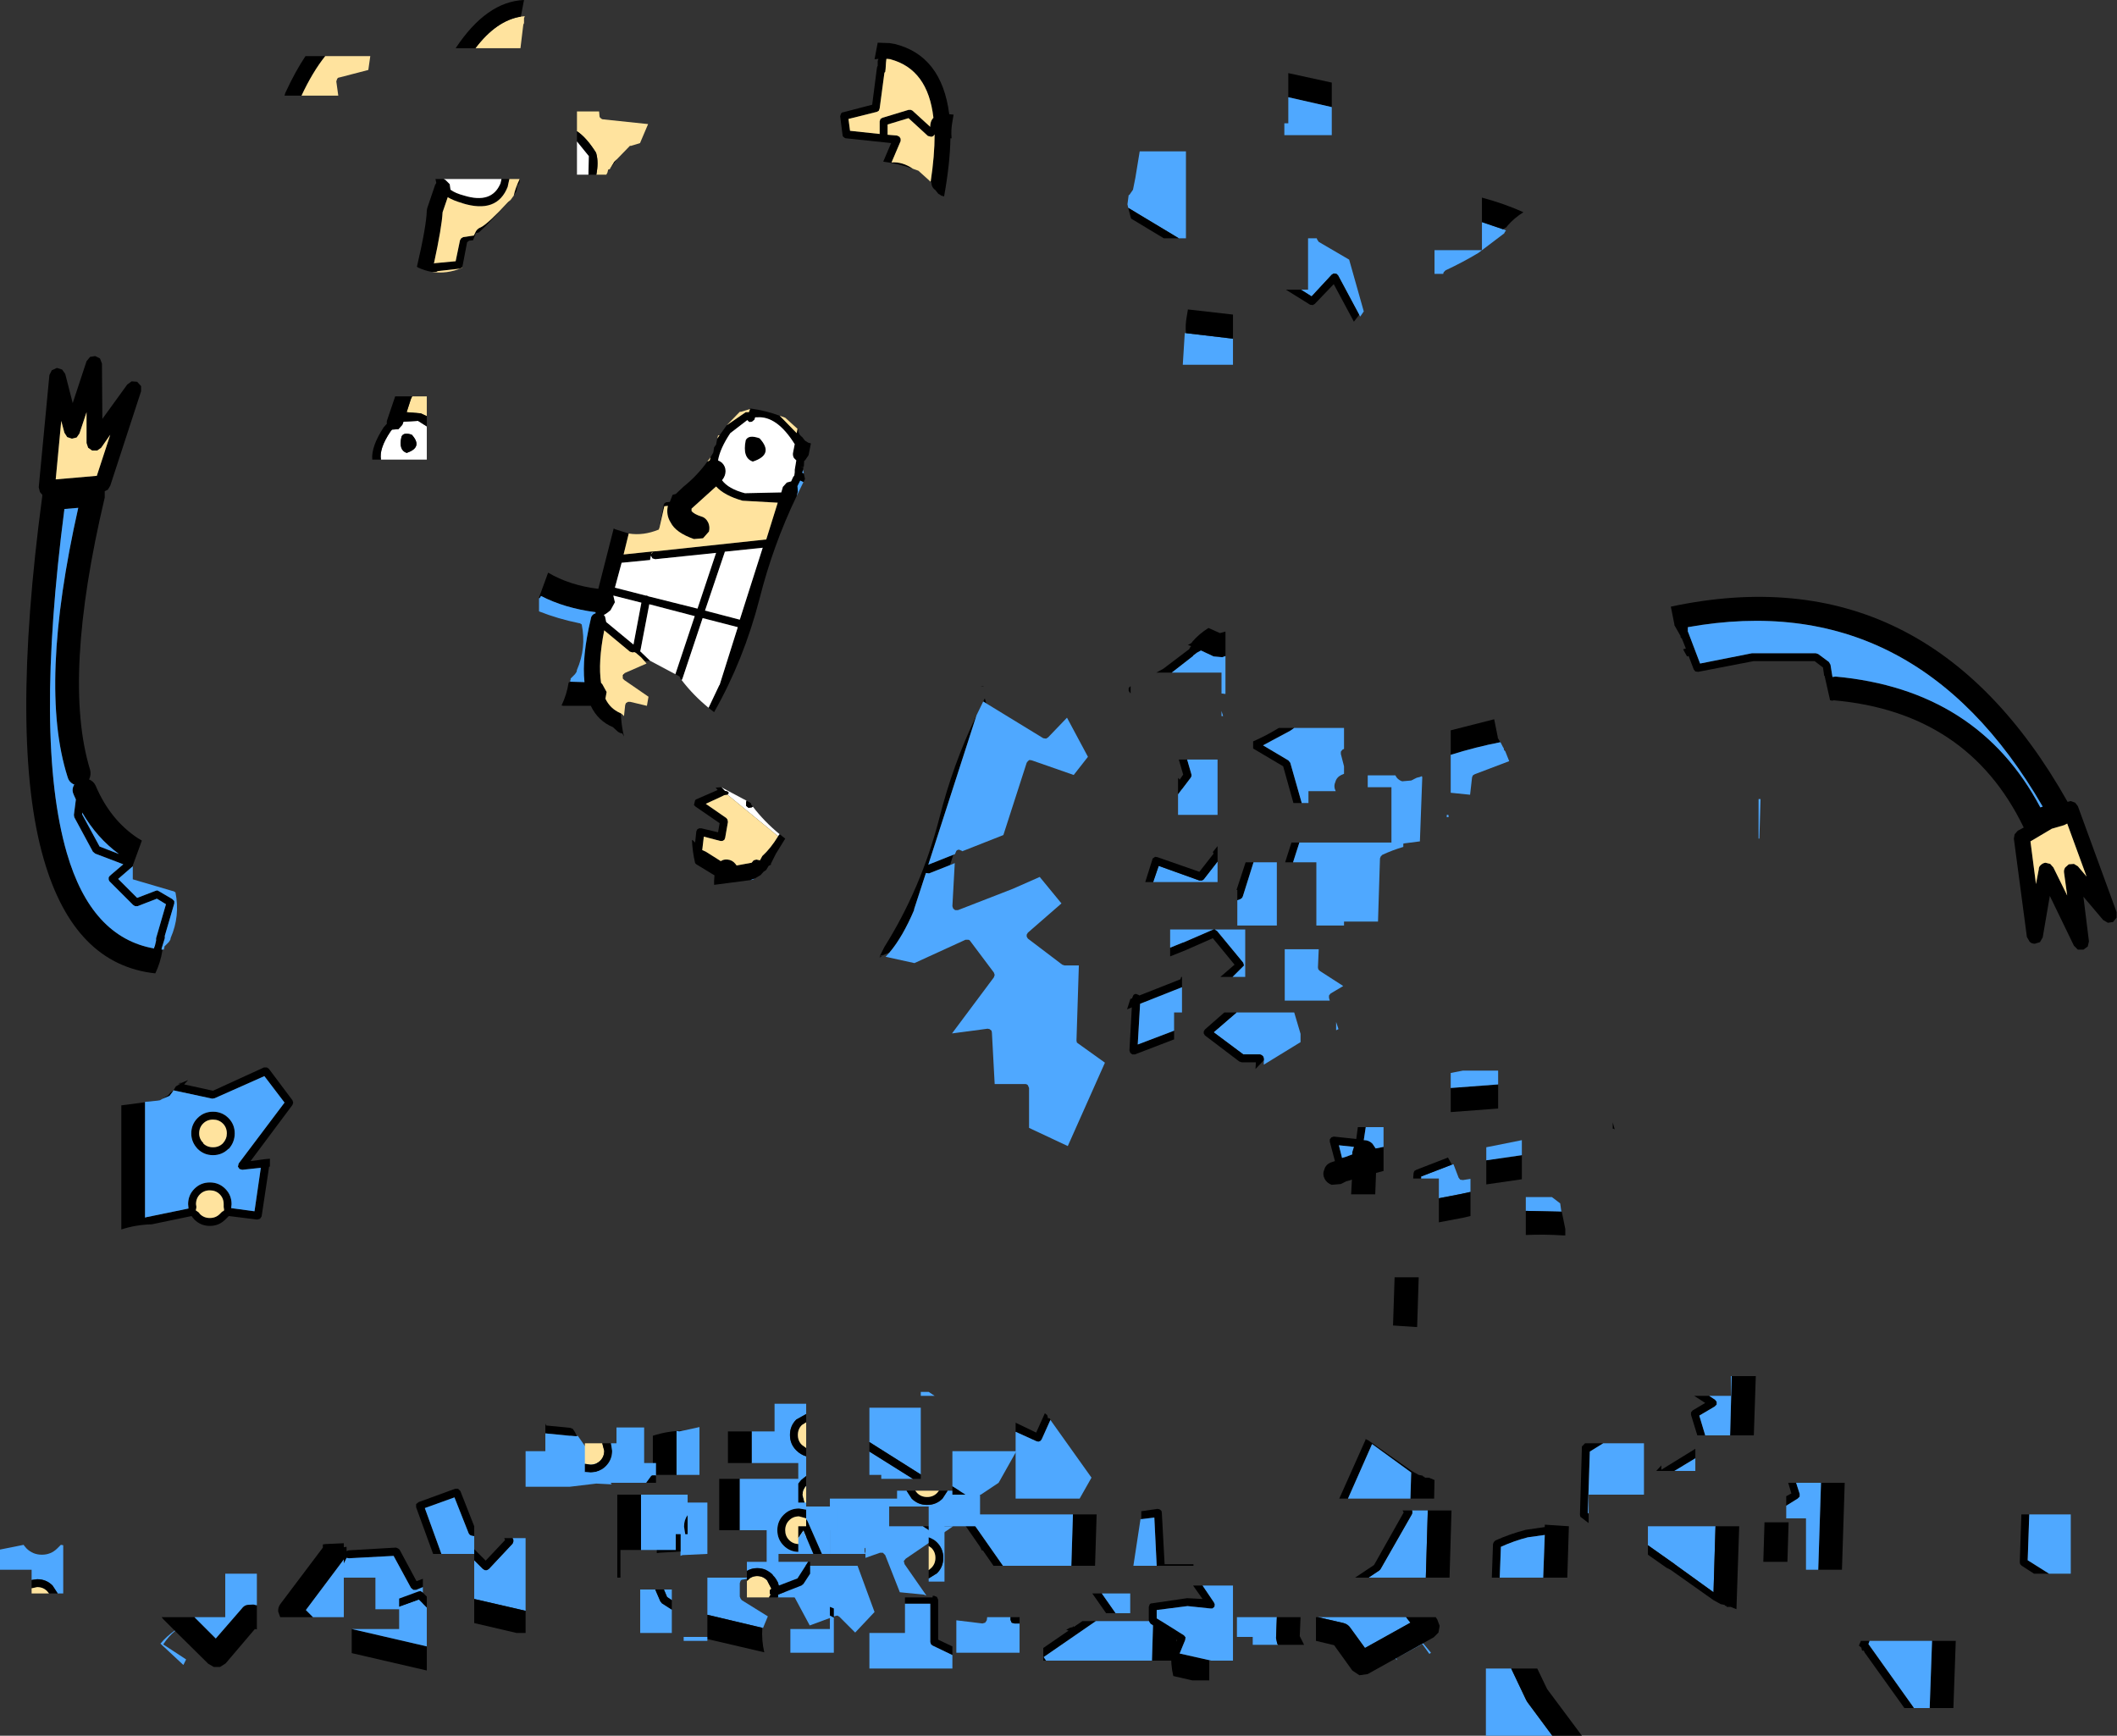 <?xml version="1.0" encoding="UTF-8" standalone="no"?>
<svg xmlns:xlink="http://www.w3.org/1999/xlink" height="219.6px" width="267.85px" xmlns="http://www.w3.org/2000/svg">
  <rect width="100%" height="100%" fill="#333333" stroke="none"/>
  <g transform="matrix(1.0, 0.0, 0.0, 1.0, 20.0, 55.6)">
    <path d="M202.5 45.5 L202.75 45.5 202.6 50.5 202.5 50.5 202.5 45.5 M96.5 120.5 L97.5 120.5 98.25 121.0 96.5 121.0 96.5 120.5" fill="#4fa8ff" fill-rule="evenodd" stroke="none"/>
    <path d="M184.15 87.2 L184.05 87.2 184.05 86.4 184.3 87.3 184.25 87.25 184.15 87.2" fill="#000000" fill-rule="evenodd" stroke="none"/>
    <path d="M191.85 23.5 L191.85 23.4 191.4 21.15 Q223.8 14.25 241.6 45.85 L242.0 45.75 242.55 45.95 242.9 46.4 247.8 59.8 247.8 60.5 247.35 61.05 246.7 61.15 246.1 60.8 243.6 57.85 244.3 63.5 244.15 64.15 243.6 64.55 242.9 64.55 242.4 64.05 239.35 57.75 238.45 63.0 238.1 63.6 237.45 63.8 Q237.05 63.8 236.8 63.55 L236.45 62.95 234.8 50.5 234.9 49.95 235.3 49.5 236.05 49.1 236.0 49.0 Q228.95 34.5 212.0 33.0 L211.85 33.05 211.55 33.0 210.85 29.9 210.8 29.9 210.65 28.85 209.6 28.05 201.85 28.05 194.85 29.4 194.5 29.35 194.3 29.1 193.65 27.4 193.45 27.45 192.95 26.55 193.3 26.45 192.8 25.2 192.65 25.05 192.6 24.8 192.5 24.65 192.45 24.55 191.85 23.5 M193.55 24.3 L193.6 24.4 195.1 28.35 201.65 27.05 201.75 27.05 209.75 27.05 210.05 27.15 211.4 28.15 211.6 28.5 211.85 30.05 212.25 30.0 Q230.25 31.65 238.15 46.55 L238.45 46.45 Q222.3 18.6 193.55 23.75 L193.55 24.3 M242.4 53.7 L242.9 54.0 244.0 55.3 241.55 48.6 241.15 48.8 239.6 49.25 236.9 50.85 237.6 56.25 237.95 54.4 Q237.95 54.05 238.2 53.85 238.45 53.6 238.8 53.55 L239.4 53.7 239.8 54.15 241.55 57.7 241.15 54.8 Q241.1 54.45 241.3 54.15 L241.75 53.75 242.4 53.7" fill="#000000" fill-rule="evenodd" stroke="none"/>
    <path d="M193.55 24.3 L193.55 23.75 Q222.3 18.6 238.45 46.45 L238.15 46.55 Q230.25 31.65 212.25 30.0 L211.85 30.05 211.6 28.5 211.4 28.15 210.05 27.15 209.75 27.05 201.75 27.05 201.65 27.05 195.1 28.35 193.6 24.4 193.55 24.3" fill="#4fa8ff" fill-rule="evenodd" stroke="none"/>
    <path d="M242.4 53.7 L241.75 53.75 241.3 54.15 Q241.1 54.45 241.15 54.8 L241.55 57.7 239.8 54.15 239.4 53.7 238.8 53.55 Q238.45 53.6 238.2 53.85 237.95 54.05 237.95 54.4 L237.6 56.25 236.9 50.85 239.6 49.25 241.15 48.8 241.55 48.6 244.0 55.3 242.9 54.0 242.4 53.7" fill="#ffe39e" fill-rule="evenodd" stroke="none"/>
    <path d="M1.95 82.35 L2.25 81.85 2.85 81.5 2.85 81.45 3.8 81.05 3.3 81.6 6.95 82.4 13.4 79.45 13.75 79.45 14.0 79.6 17.0 83.6 17.1 83.9 17.0 84.2 11.7 91.3 13.55 91.05 13.6 91.05 14.15 91.0 14.15 92.0 14.05 92.0 13.1 98.3 12.9 98.6 12.55 98.7 8.95 98.25 8.8 98.4 8.5 98.7 Q7.7 99.5 6.55 99.5 5.4 99.5 4.6 98.7 L4.3 98.35 4.25 98.25 -0.8 99.3 Q-2.8 99.35 -4.65 99.95 L-4.65 84.25 -0.05 83.65 -1.65 83.8 -1.65 98.45 -1.5 98.4 3.85 97.3 3.8 96.75 Q3.8 95.6 4.6 94.8 5.4 94.0 6.55 94.0 7.7 94.0 8.5 94.8 9.3 95.6 9.3 96.75 L9.25 97.25 12.2 97.65 13.0 92.15 10.65 92.4 10.3 92.3 10.1 92.0 10.2 91.6 16.0 83.9 13.45 80.55 7.15 83.35 6.85 83.4 1.95 82.35 M0.5 83.45 L1.25 83.0 1.6 82.6 1.9 82.4 1.9 82.45 1.45 83.05 0.5 83.45 M6.95 86.05 Q6.2 86.05 5.7 86.55 5.2 87.05 5.2 87.8 5.2 88.5 5.75 89.05 L5.7 89.05 Q6.2 89.55 6.95 89.55 7.7 89.55 8.2 89.05 8.7 88.5 8.7 87.8 8.7 87.05 8.2 86.55 7.7 86.05 6.95 86.05 M5.0 85.85 Q5.8 85.05 6.95 85.05 8.1 85.05 8.9 85.85 9.7 86.65 9.7 87.8 9.7 88.9 8.95 89.75 L8.9 89.75 Q8.1 90.55 6.95 90.55 5.8 90.55 5.0 89.75 4.2 88.9 4.2 87.8 4.2 86.65 5.0 85.85 M2.85 81.45 L2.5 81.6 2.85 81.35 2.85 81.45 M8.3 96.75 Q8.3 96.0 7.8 95.5 7.3 95.0 6.55 95.0 5.8 95.0 5.3 95.5 4.8 96.0 4.8 96.75 L4.85 97.1 4.8 97.45 4.75 97.5 4.8 97.55 5.15 97.8 5.3 98.0 Q5.8 98.5 6.55 98.5 7.3 98.5 7.8 98.0 L8.1 97.7 8.3 97.6 8.35 97.5 8.35 97.45 8.3 97.1 8.3 96.75" fill="#000000" fill-rule="evenodd" stroke="none"/>
    <path d="M6.95 86.05 Q7.7 86.05 8.2 86.55 8.7 87.05 8.7 87.8 8.7 88.5 8.2 89.05 7.7 89.55 6.95 89.55 6.2 89.55 5.7 89.05 L5.75 89.05 Q5.2 88.5 5.2 87.8 5.2 87.05 5.7 86.55 6.2 86.05 6.95 86.05 M8.3 96.75 L8.3 97.1 8.35 97.45 8.35 97.5 8.3 97.6 8.1 97.7 7.8 98.0 Q7.3 98.5 6.55 98.5 5.8 98.5 5.3 98.0 L5.15 97.8 4.8 97.55 4.75 97.5 4.8 97.45 4.85 97.1 4.8 96.75 Q4.8 96.0 5.3 95.5 5.8 95.0 6.55 95.0 7.3 95.0 7.8 95.5 8.3 96.0 8.3 96.75" fill="#ffe39e" fill-rule="evenodd" stroke="none"/>
    <path d="M1.95 82.35 L6.85 83.4 7.15 83.35 13.45 80.55 16.0 83.9 10.2 91.6 10.1 92.0 10.3 92.3 10.65 92.4 13.0 92.15 12.2 97.65 9.25 97.25 9.3 96.75 Q9.3 95.6 8.5 94.8 7.7 94.0 6.55 94.0 5.4 94.0 4.6 94.8 3.8 95.6 3.8 96.75 L3.85 97.3 -1.5 98.4 -1.65 98.45 -1.65 83.8 -0.05 83.65 0.25 83.6 0.5 83.45 1.45 83.05 1.9 82.45 1.9 82.4 1.95 82.35 M5.0 85.85 Q4.2 86.65 4.2 87.8 4.2 88.9 5.0 89.75 5.8 90.55 6.95 90.55 8.1 90.55 8.9 89.75 L8.95 89.75 Q9.7 88.9 9.7 87.8 9.7 86.65 8.9 85.85 8.1 85.05 6.95 85.05 5.8 85.05 5.0 85.85" fill="#4fa8ff" fill-rule="evenodd" stroke="none"/>
    <path d="M0.75 64.55 L0.55 64.65 Q0.3 66.2 -0.35 67.55 -10.6 66.45 -14.45 53.15 -18.8 38.25 -14.65 7.15 L-14.65 7.0 -14.95 6.65 -15.1 6.05 -13.75 -8.15 -13.45 -8.75 -12.8 -9.05 -12.15 -8.85 -11.75 -8.3 -10.8 -4.6 -9.05 -9.9 -8.6 -10.45 -7.95 -10.55 -7.35 -10.25 -7.1 -9.6 -7.05 -2.6 -3.9 -6.95 -3.35 -7.35 -2.65 -7.3 -2.15 -6.75 -2.15 -6.1 -6.05 5.85 -6.35 6.35 -6.75 6.55 -6.75 7.35 Q-12.15 30.2 -8.6 41.8 -8.45 42.4 -8.7 42.95 L-8.75 43.0 Q-8.15 43.25 -7.9 43.8 -6.05 48.15 -2.55 50.45 L-2.05 50.75 -3.2 53.9 -3.2 54.0 -5.05 55.6 -2.65 58.0 -0.3 57.1 -0.1 57.05 0.1 57.15 1.8 58.15 2.05 58.4 2.05 58.7 0.85 62.8 0.85 63.1 0.45 64.4 0.45 64.55 0.75 64.55 M-11.5 -0.3 L-11.85 -0.85 -12.25 -2.35 -12.95 5.05 -7.75 4.6 -6.05 -0.6 -7.2 1.05 -7.7 1.4 -8.35 1.4 -8.85 1.05 -9.05 0.45 -9.05 -3.45 -9.95 -0.75 -10.3 -0.25 -10.9 -0.1 -11.5 -0.3 M-9.6 47.2 L-9.6 47.45 -7.4 51.5 -4.95 52.45 Q-7.75 50.4 -9.6 47.2 M-10.1 8.65 L-11.85 8.8 Q-15.65 38.15 -11.55 52.3 -8.45 63.0 -0.5 64.4 L-0.5 64.3 -0.4 64.05 -0.25 63.4 -0.25 63.1 1.0 58.8 -0.15 58.1 -2.6 59.05 -2.9 59.05 -3.15 58.9 -6.15 55.9 -6.25 55.7 -6.25 55.4 -6.1 55.2 -4.4 53.75 -7.95 52.4 -8.25 52.15 -10.6 47.8 -10.65 47.5 -10.4 45.55 -10.65 45.0 Q-10.95 44.4 -10.7 43.85 L-10.6 43.65 -10.75 43.6 Q-11.3 43.3 -11.45 42.7 -15.15 31.1 -10.1 8.65" fill="#000000" fill-rule="evenodd" stroke="none"/>
    <path d="M-11.5 -0.3 L-10.9 -0.1 -10.3 -0.25 -9.95 -0.75 -9.05 -3.45 -9.05 0.45 -8.85 1.05 -8.35 1.4 -7.7 1.4 -7.2 1.05 -6.05 -0.6 -7.75 4.6 -12.95 5.05 -12.25 -2.35 -11.85 -0.85 -11.5 -0.3" fill="#ffe39e" fill-rule="evenodd" stroke="none"/>
    <path d="M0.75 64.55 L0.45 64.55 0.45 64.4 0.85 63.1 0.85 62.8 2.05 58.7 2.05 58.4 1.8 58.15 0.1 57.15 -0.1 57.05 -0.3 57.1 -2.65 58.0 -5.05 55.6 -3.2 54.0 -3.2 55.65 1.9 57.15 1.95 57.15 2.2 57.3 Q2.8 60.3 1.6 63.05 L1.55 63.3 1.35 63.6 0.8 64.15 0.8 64.3 0.75 64.4 0.75 64.55 M-10.1 8.65 Q-15.15 31.1 -11.45 42.7 -11.3 43.3 -10.75 43.6 L-10.6 43.65 -10.7 43.85 Q-10.95 44.4 -10.65 45.0 L-10.4 45.55 -10.65 47.5 -10.6 47.8 -8.25 52.15 -7.95 52.4 -4.4 53.75 -6.1 55.2 -6.25 55.4 -6.25 55.7 -6.15 55.9 -3.15 58.9 -2.9 59.05 -2.6 59.05 -0.15 58.1 1.0 58.8 -0.25 63.1 -0.25 63.4 -0.4 64.05 -0.5 64.3 -0.5 64.4 Q-8.45 63.0 -11.55 52.3 -15.65 38.15 -11.85 8.8 L-10.1 8.65 M-9.6 47.2 Q-7.75 50.4 -4.95 52.45 L-7.4 51.5 -9.6 47.45 -9.6 47.2" fill="#4fa8ff" fill-rule="evenodd" stroke="none"/>
    <path d="M92.15 -48.15 L92.1 -47.7 92.05 -46.9 92.0 -46.5 91.95 -46.45 91.9 -46.4 91.3 -41.9 91.2 -41.6 90.95 -41.45 87.35 -40.55 87.55 -39.05 91.3 -38.65 91.3 -40.25 91.4 -40.55 91.65 -40.7 94.95 -41.7 95.25 -41.7 95.45 -41.6 97.7 -39.55 97.7 -39.75 Q97.75 -40.35 98.1 -40.7 97.4 -46.85 92.65 -48.1 L92.75 -48.1 92.3 -48.15 92.15 -48.15 M95.5 -34.25 Q93.7 -34.9 91.75 -35.15 L92.75 -37.5 87.05 -38.1 Q86.9 -38.1 86.75 -38.25 86.6 -38.35 86.6 -38.55 L86.3 -40.9 86.4 -41.2 Q86.5 -41.4 86.7 -41.4 L90.35 -42.35 90.95 -47.0 91.0 -47.2 91.05 -47.25 91.05 -47.9 91.15 -48.15 90.65 -48.1 91.05 -50.2 92.45 -50.15 92.55 -50.15 93.1 -50.05 93.15 -50.05 Q99.15 -48.6 100.1 -41.15 L100.65 -41.1 100.5 -40.2 Q100.3 -39.1 100.4 -38.1 L100.25 -38.1 Q100.2 -34.9 99.45 -30.75 L99.1 -30.85 98.7 -31.1 98.35 -31.55 Q97.85 -31.9 97.85 -32.5 L97.75 -32.6 Q98.25 -35.9 98.25 -38.55 L98.2 -38.55 98.15 -38.45 Q98.0 -38.3 97.8 -38.3 L97.4 -38.4 94.95 -40.65 92.3 -39.85 92.3 -38.55 93.5 -38.45 93.8 -38.3 93.95 -38.05 93.95 -37.75 92.8 -35.05 Q94.2 -35.15 95.5 -34.25" fill="#000000" fill-rule="evenodd" stroke="none"/>
    <path d="M92.15 -48.15 L92.3 -48.15 92.75 -48.1 92.65 -48.1 Q97.4 -46.85 98.1 -40.7 97.75 -40.35 97.7 -39.75 L97.7 -39.55 95.45 -41.6 95.25 -41.7 94.95 -41.7 91.65 -40.7 91.4 -40.55 91.3 -40.25 91.3 -38.65 87.55 -39.05 87.35 -40.55 90.95 -41.45 91.2 -41.6 91.3 -41.9 91.9 -46.4 91.95 -46.45 92.0 -46.5 92.05 -46.9 92.1 -47.7 92.15 -48.15 M95.5 -34.25 Q94.2 -35.15 92.8 -35.05 L93.95 -37.75 93.95 -38.05 93.8 -38.3 93.5 -38.45 92.3 -38.55 92.3 -39.85 94.95 -40.65 97.4 -38.4 97.8 -38.3 Q98.0 -38.3 98.15 -38.45 L98.2 -38.55 98.25 -38.55 Q98.25 -35.9 97.75 -32.6 L96.2 -34.0 95.5 -34.25" fill="#ffe39e" fill-rule="evenodd" stroke="none"/>
    <path d="M104.0 31.25 L104.45 31.2 104.4 31.25 104.0 31.25 M104.4 33.15 L104.6 32.75 104.8 33.4 104.4 33.15 M100.6 52.55 L100.6 52.6 100.2 53.85 97.55 54.9 97.15 54.85 95.65 59.45 95.65 59.55 Q94.2 62.95 92.55 64.9 L91.6 65.3 91.6 65.35 91.3 65.55 91.3 65.45 91.6 65.3 91.6 65.2 91.3 65.4 91.9 64.2 Q96.55 56.8 98.85 47.9 100.55 41.15 103.55 34.9 L97.45 53.8 100.6 52.55" fill="#000000" fill-rule="evenodd" stroke="none"/>
    <path d="M103.55 34.9 L104.4 33.15 104.8 33.4 112.0 37.8 112.35 37.85 112.6 37.7 115.0 35.2 117.65 40.15 115.85 42.45 110.55 40.6 110.25 40.55 110.05 40.7 109.9 40.9 106.95 50.05 101.75 52.1 101.7 52.05 101.35 51.9 Q101.15 51.9 101.0 52.05 L100.85 52.4 100.85 52.45 100.6 52.55 97.45 53.8 103.55 34.9 M100.2 53.85 L100.8 53.6 100.5 59.05 100.6 59.35 100.85 59.55 101.2 59.55 108.15 56.85 111.55 55.35 114.3 58.7 110.05 62.4 109.9 62.65 109.9 62.9 110.05 63.15 114.4 66.45 114.7 66.55 116.5 66.55 116.2 76.05 116.25 76.3 116.45 76.45 119.8 78.85 115.1 89.4 110.2 87.1 110.2 82.05 110.05 81.7 Q109.9 81.55 109.7 81.55 L105.85 81.55 105.5 75.05 105.45 74.8 105.2 74.6 104.95 74.55 102.35 74.9 102.3 74.9 100.45 75.15 105.75 68.05 105.85 67.75 105.75 67.45 102.75 63.45 Q102.65 63.3 102.5 63.3 L102.15 63.3 95.7 66.25 92.05 65.45 92.55 64.9 Q94.2 62.95 95.65 59.55 L95.65 59.45 97.15 54.85 97.55 54.9 100.2 53.85" fill="#4fa8ff" fill-rule="evenodd" stroke="none"/>
    <path d="M69.9 2.25 L70.25 1.65 70.35 1.0 70.6 0.65 70.75 -0.1 71.05 -0.55 71.2 -0.75 71.95 -1.8 74.35 -3.45 74.75 -3.45 74.9 -3.85 74.9 -3.9 75.05 -3.9 Q76.9 -3.65 78.65 -3.0 L80.8 -0.8 80.9 -1.35 81.0 -1.25 Q81.0 -0.65 81.5 -0.3 L81.85 0.15 82.25 0.4 82.6 0.5 82.3 2.0 81.85 2.65 81.75 2.7 81.7 3.45 81.25 3.5 81.65 3.5 81.6 3.85 81.55 4.05 81.5 4.2 81.7 4.3 81.85 5.0 81.65 5.4 81.25 5.2 80.9 5.9 80.95 6.6 80.8 7.15 Q77.8 13.4 76.1 20.15 74.1 27.9 70.35 34.5 L69.65 33.95 71.0 31.1 71.05 31.05 73.35 23.75 68.9 22.6 66.35 30.25 66.25 30.45 66.05 30.2 66.0 30.0 65.45 29.7 67.9 22.35 62.15 20.85 61.05 26.6 61.0 26.8 62.25 28.0 61.55 28.05 61.1 27.55 60.45 27.0 60.25 26.9 60.05 26.95 59.7 26.85 56.45 24.15 Q55.65 28.2 56.05 30.8 L56.2 30.95 56.75 31.95 56.6 32.8 Q57.2 34.05 58.45 34.6 L58.55 34.65 Q58.6 36.1 58.95 37.6 L58.75 37.2 Q58.35 37.15 58.1 36.9 L57.55 36.4 Q55.65 35.6 54.75 33.7 L51.25 33.7 51.05 33.65 Q51.7 32.3 51.95 30.75 L52.15 30.65 53.95 30.7 Q53.6 27.55 54.75 22.7 54.8 22.25 55.2 22.05 L55.35 22.0 55.35 21.9 55.35 21.85 Q51.45 21.35 48.45 19.8 L48.3 20.05 48.2 20.1 48.2 20.0 49.35 16.85 Q52.05 18.45 55.7 18.9 L57.65 11.25 57.8 11.35 59.55 11.9 58.9 14.55 62.75 14.15 62.6 14.25 62.35 14.55 62.45 14.35 Q62.6 14.2 62.8 14.15 L62.75 14.15 62.9 14.15 62.95 14.15 76.95 12.65 78.4 8.0 73.95 7.75 Q71.65 7.1 70.6 5.95 L67.5 8.75 67.5 9.05 Q67.8 9.45 68.75 9.75 69.3 9.9 69.6 10.5 69.85 11.05 69.7 11.65 L68.95 12.5 67.8 12.6 Q65.5 11.8 64.85 10.5 64.25 9.55 64.5 8.4 L64.05 8.45 63.45 11.1 63.4 11.25 63.5 10.75 64.0 8.15 64.25 7.95 64.75 7.9 65.1 7.0 65.5 6.9 66.45 6.0 Q68.2 4.6 69.5 2.8 L69.8 2.65 69.9 2.25 M80.55 0.6 Q78.3 -3.0 75.8 -2.8 L75.55 -2.8 75.45 -2.5 75.15 -2.25 74.8 -2.2 74.55 -2.45 72.4 -0.8 Q71.1 1.15 70.85 2.65 71.1 2.75 71.35 2.95 71.8 3.4 71.8 4.0 71.8 4.6 71.4 5.1 L71.35 5.15 Q72.15 6.25 74.25 6.8 L78.85 6.7 79.05 6.0 79.55 5.45 80.1 5.3 80.35 4.75 80.5 4.55 80.55 4.15 80.55 4.1 80.55 3.85 80.75 2.65 80.45 2.35 Q80.25 2.0 80.35 1.6 L80.55 0.6 M75.25 2.8 Q73.9 2.35 74.35 0.1 74.7 -0.65 76.1 -0.15 78.0 1.9 75.25 2.8 M76.5 13.7 L71.7 14.2 71.7 14.25 69.2 21.65 73.6 22.8 76.5 13.7 M62.35 14.7 L62.35 14.55 62.35 14.7 62.25 15.25 58.65 15.6 57.8 18.75 61.7 19.75 61.85 19.75 62.05 19.85 68.25 21.4 70.6 14.35 62.9 15.15 62.55 15.05 62.35 14.7 M57.8 20.6 L57.25 21.6 56.95 21.85 56.6 22.1 56.4 22.2 56.55 22.4 56.7 23.1 60.15 25.95 61.15 20.65 57.6 19.75 57.8 20.6 M58.8 30.25 L58.8 30.15 58.8 29.8 58.95 29.65 58.8 30.25" fill="#000000" fill-rule="evenodd" stroke="none"/>
    <path d="M69.9 2.25 L69.8 2.65 69.5 2.8 69.9 2.25 M63.4 11.25 L63.45 11.1 64.05 8.45 64.5 8.4 Q64.25 9.55 64.85 10.5 65.5 11.8 67.8 12.6 L68.95 12.5 69.7 11.65 Q69.85 11.05 69.6 10.5 69.3 9.9 68.75 9.75 67.8 9.45 67.5 9.05 L67.5 8.75 70.6 5.95 Q71.65 7.1 73.95 7.75 L78.4 8.0 76.95 12.65 62.95 14.15 62.9 14.15 62.75 14.15 62.8 14.15 Q62.6 14.2 62.45 14.35 L62.35 14.55 62.6 14.25 62.75 14.15 58.9 14.55 59.55 11.9 Q61.4 12.2 63.35 11.4 L63.4 11.25 M58.55 34.65 L58.45 34.6 Q57.2 34.05 56.6 32.8 L56.75 31.95 56.2 30.95 56.05 30.8 Q55.65 28.2 56.45 24.15 L59.7 26.85 60.05 26.95 60.25 26.9 60.45 27.0 61.1 27.55 61.55 28.05 61.8 28.35 59.05 29.55 58.95 29.65 58.8 29.8 58.8 30.15 58.8 30.25 59.0 30.45 62.05 32.55 61.85 33.7 59.75 33.2 59.45 33.2 59.2 33.35 59.1 33.6 58.95 35.0 58.7 34.75 58.55 34.65 M80.9 -1.35 L80.8 -0.8 78.65 -3.0 79.35 -2.75 80.9 -1.35 M74.9 -3.85 L74.75 -3.45 74.35 -3.45 71.95 -1.8 73.6 -3.5 73.75 -3.5 74.9 -3.85 M71.05 -0.55 L70.75 -0.1 70.85 -0.5 71.05 -0.55 M62.35 14.7 L62.35 14.55 62.35 14.7" fill="#ffe39e" fill-rule="evenodd" stroke="none"/>
    <path d="M62.25 28.0 L61.0 26.8 61.05 26.6 62.15 20.85 67.9 22.35 65.45 29.7 62.25 28.0 M66.25 30.45 L66.35 30.25 68.9 22.6 73.35 23.75 71.05 31.05 71.0 31.1 69.65 33.95 Q67.7 32.35 66.25 30.45 M80.55 0.6 L80.35 1.6 Q80.25 2.0 80.45 2.35 L80.75 2.65 80.55 3.85 80.55 4.1 80.55 4.15 80.5 4.55 80.35 4.75 80.1 5.3 79.55 5.45 79.05 6.0 78.85 6.7 74.25 6.8 Q72.15 6.25 71.35 5.15 L71.4 5.1 Q71.8 4.6 71.8 4.0 71.8 3.4 71.35 2.95 71.1 2.75 70.85 2.65 71.1 1.15 72.4 -0.8 L74.55 -2.45 74.8 -2.2 75.15 -2.25 75.45 -2.5 75.55 -2.8 75.8 -2.8 Q78.3 -3.0 80.55 0.6 M75.25 2.8 Q78.0 1.9 76.1 -0.15 74.7 -0.65 74.35 0.1 73.9 2.35 75.25 2.8 M76.5 13.7 L73.6 22.8 69.2 21.65 71.7 14.25 71.7 14.2 76.5 13.7 M62.35 14.7 L62.55 15.05 62.9 15.15 70.6 14.35 68.25 21.4 62.05 19.85 61.85 19.75 61.7 19.75 57.8 18.75 58.65 15.6 62.25 15.25 62.35 14.7 M57.8 20.6 L57.6 19.75 61.15 20.65 60.15 25.95 56.7 23.1 56.55 22.4 56.4 22.2 56.6 22.1 56.95 21.85 57.25 21.6 57.8 20.6" fill="#ffffff" fill-rule="evenodd" stroke="none"/>
    <path d="M48.2 20.1 L48.3 20.05 48.45 19.8 Q51.45 21.35 55.35 21.85 L55.35 21.9 55.35 22.0 55.2 22.05 Q54.8 22.25 54.75 22.7 53.6 27.55 53.95 30.7 L52.15 30.65 52.15 30.5 52.2 30.4 52.2 30.25 52.75 29.7 52.95 29.4 53.0 29.15 Q54.2 26.4 53.6 23.4 L53.35 23.25 53.3 23.25 Q50.6 22.7 48.2 21.75 L48.2 20.1 M80.8 7.15 L80.95 6.6 80.9 5.9 81.25 5.2 81.65 5.4 80.8 7.15 M81.7 4.3 L81.5 4.2 81.55 4.05 81.6 3.85 81.7 4.3" fill="#4fa8ff" fill-rule="evenodd" stroke="none"/>
    <path d="M72.05 44.95 L72.2 44.7 72.05 44.55 71.7 44.45 71.45 44.2 71.4 44.15 71.25 44.0 74.45 45.7 74.4 45.95 74.4 46.35 74.7 46.6 75.1 46.55 75.25 46.45 Q76.7 48.35 78.65 49.95 L78.45 50.2 72.05 44.95" fill="#ffffff" fill-rule="evenodd" stroke="none"/>
    <path d="M71.25 44.0 L71.4 44.15 71.45 44.2 71.7 44.45 72.05 44.55 72.2 44.7 72.05 44.95 71.65 45.0 71.45 45.1 69.3 46.1 71.9 47.9 72.05 48.1 72.1 48.4 71.75 50.4 71.65 50.65 71.4 50.8 71.15 50.8 69.05 50.25 68.85 51.95 69.3 52.15 71.2 53.35 Q71.55 53.1 72.05 53.15 72.65 53.2 73.05 53.7 L73.2 53.9 75.1 53.55 75.35 53.25 75.7 53.15 76.15 53.25 76.45 52.7 Q77.5 51.75 78.45 50.2 L78.65 49.95 79.35 50.5 78.15 52.45 77.55 53.65 77.5 53.7 77.55 53.7 77.55 53.8 77.25 53.95 76.95 54.45 76.9 54.5 76.6 54.7 76.25 55.1 75.5 55.55 74.95 55.75 70.35 56.35 70.35 55.8 70.4 55.15 68.1 53.75 67.95 53.6 Q67.6 52.1 67.55 50.65 L67.7 50.75 67.95 51.0 68.1 49.6 68.2 49.35 68.45 49.2 68.75 49.2 70.85 49.7 71.05 48.55 68.0 46.45 67.8 46.25 67.95 45.65 68.05 45.55 70.8 44.35 70.55 44.05 71.25 44.0 M75.25 46.45 L75.1 46.55 74.7 46.6 74.4 46.35 74.4 45.95 74.45 45.7 75.0 46.0 75.05 46.2 75.25 46.45" fill="#000000" fill-rule="evenodd" stroke="none"/>
    <path d="M72.05 44.95 L78.45 50.2 Q77.5 51.75 76.45 52.7 L76.15 53.25 75.7 53.15 75.35 53.25 75.1 53.55 73.2 53.9 73.05 53.7 Q72.65 53.2 72.05 53.15 71.55 53.1 71.2 53.35 L69.3 52.15 68.85 51.95 69.05 50.25 71.15 50.8 71.4 50.8 71.65 50.65 71.75 50.4 72.1 48.4 72.05 48.1 71.9 47.9 69.3 46.1 71.45 45.1 71.65 45.0 72.05 44.95" fill="#ffe39e" fill-rule="evenodd" stroke="none"/>
    <path d="M74.95 55.75 L75.5 55.55 75.25 55.7 74.95 55.75" fill="#4fa8ff" fill-rule="evenodd" stroke="none"/>
    <path d="M150.55 134.0 L149.45 134.0 152.8 126.5 152.65 126.4 153.15 126.65 158.6 130.5 159.5 131.0 160.0 131.1 160.05 131.2 160.25 131.25 160.25 131.35 160.75 131.35 160.9 131.4 161.5 131.65 161.45 134.0 158.45 134.0 158.55 130.7 153.6 127.1 150.55 134.0" fill="#000000" fill-rule="evenodd" stroke="none"/>
    <path d="M150.55 134.0 L153.6 127.1 158.55 130.7 158.45 134.0 150.55 134.0" fill="#4fa8ff" fill-rule="evenodd" stroke="none"/>
    <path d="M216.55 152.0 L216.4 152.4 222.1 160.4 222.15 160.5 220.95 160.5 215.9 153.45 Q215.85 153.15 215.6 153.25 L215.5 152.85 215.2 152.6 215.45 152.0 216.55 152.0 M224.15 160.5 L224.45 152.0 227.45 152.0 227.15 160.5 224.15 160.5" fill="#000000" fill-rule="evenodd" stroke="none"/>
    <path d="M222.15 160.5 L222.1 160.4 216.4 152.4 216.55 152.0 224.45 152.0 224.15 160.5 222.15 160.5" fill="#4fa8ff" fill-rule="evenodd" stroke="none"/>
    <path d="M158.65 135.5 L160.65 135.5 160.4 144.0 153.15 144.0 154.5 143.1 154.65 142.95 158.65 135.95 158.7 135.7 158.65 135.5" fill="#4fa8ff" fill-rule="evenodd" stroke="none"/>
    <path d="M158.65 135.5 L158.7 135.7 158.65 135.95 154.65 142.95 154.5 143.1 153.15 144.0 151.45 144.0 153.85 142.4 157.6 135.75 157.45 135.5 158.65 135.5 M160.4 144.0 L160.65 135.5 163.65 135.5 163.4 144.0 160.4 144.0" fill="#000000" fill-rule="evenodd" stroke="none"/>
    <path d="M125.75 154.5 L125.9 149.5 128.9 149.5 128.75 154.5 125.75 154.5 M118.65 149.5 L112.05 154.05 112.35 154.5 112.0 154.5 112.0 152.9 115.2 150.7 114.9 150.6 115.35 150.35 115.75 150.25 115.8 150.1 115.85 150.25 116.95 149.5 118.65 149.5" fill="#000000" fill-rule="evenodd" stroke="none"/>
    <path d="M125.9 149.5 L125.75 154.5 112.35 154.5 112.05 154.05 118.65 149.5 125.9 149.5" fill="#4fa8ff" fill-rule="evenodd" stroke="none"/>
    <path d="M115.75 136.0 L118.75 136.0 118.55 142.5 115.55 142.5 115.75 136.0 M106.9 142.5 L105.7 142.5 104.35 140.55 104.25 140.6 104.0 140.1 100.95 135.7 100.85 135.3 101.1 135.0 102.0 134.4 102.0 136.0 102.35 136.0 106.9 142.5" fill="#000000" fill-rule="evenodd" stroke="none"/>
    <path d="M115.75 136.0 L115.55 142.5 106.9 142.5 102.35 136.0 115.75 136.0" fill="#4fa8ff" fill-rule="evenodd" stroke="none"/>
    <path d="M156.55 154.25 L160.05 152.3 161.05 153.5 160.85 153.65 159.95 152.4 156.65 154.2 156.8 154.45 156.55 154.25 M157.9 149.0 L158.45 149.7 152.7 152.9 150.85 150.35 Q150.55 149.9 150.0 149.75 L146.75 149.0 157.9 149.0" fill="#4fa8ff" fill-rule="evenodd" stroke="none"/>
    <path d="M156.55 154.25 L153.05 156.2 152.0 156.35 151.1 155.75 148.8 152.55 146.5 152.0 146.5 149.0 146.75 149.0 150.0 149.75 Q150.55 149.9 150.85 150.35 L152.7 152.9 158.45 149.7 157.9 149.0 161.65 149.0 161.85 149.3 162.15 150.1 162.0 150.95 161.4 151.55 160.05 152.3 156.55 154.25" fill="#000000" fill-rule="evenodd" stroke="none"/>
    <path d="M132.15 145.0 L133.6 147.15 133.7 147.4 133.65 147.7 133.4 147.9 133.1 147.9 130.25 147.6 126.35 148.1 126.35 149.15 129.8 151.3 130.0 151.55 129.95 151.9 129.25 153.6 133.25 154.5 133.0 154.5 133.0 157.0 130.85 157.0 128.45 156.45 Q128.1 155.0 128.2 153.35 L128.3 153.35 128.9 151.9 125.6 149.85 125.45 149.65 125.35 149.4 125.35 147.7 125.45 147.4 Q125.55 147.25 125.75 147.25 L130.2 146.6 132.15 146.7 130.95 145.0 132.15 145.0" fill="#000000" fill-rule="evenodd" stroke="none"/>
    <path d="M133.25 154.5 L129.25 153.6 129.95 151.9 130.0 151.55 129.8 151.3 126.35 149.15 126.35 148.1 130.25 147.6 133.1 147.9 133.4 147.9 133.65 147.7 133.7 147.4 133.6 147.15 132.15 145.0 136.0 145.0 136.0 154.5 133.25 154.5" fill="#4fa8ff" fill-rule="evenodd" stroke="none"/>
    <path d="M171.2 155.5 L173.1 159.5 173.25 159.75 176.4 164.0 168.0 164.0 168.0 155.5 171.2 155.5" fill="#4fa8ff" fill-rule="evenodd" stroke="none"/>
    <path d="M171.2 155.5 L174.5 155.5 175.75 158.1 180.15 164.0 176.4 164.0 173.25 159.75 173.1 159.5 171.2 155.5" fill="#000000" fill-rule="evenodd" stroke="none"/>
    <path d="M121.15 148.5 L119.95 148.5 118.2 146.0 119.4 146.0 121.15 148.5" fill="#000000" fill-rule="evenodd" stroke="none"/>
    <path d="M121.15 148.5 L119.4 146.0 123.0 146.0 123.0 148.5 121.15 148.5" fill="#4fa8ff" fill-rule="evenodd" stroke="none"/>
    <path d="M141.7 152.5 L138.5 152.5 138.5 151.5 136.5 151.5 136.5 149.0 141.55 149.0 141.45 151.65 141.6 152.35 141.7 152.5" fill="#4fa8ff" fill-rule="evenodd" stroke="none"/>
    <path d="M141.7 152.5 L141.6 152.35 141.45 151.65 141.55 149.0 144.55 149.0 144.45 151.4 145.0 152.5 141.7 152.5" fill="#000000" fill-rule="evenodd" stroke="none"/>
    <path d="M23.5 141.7 L18.7 148.1 19.6 149.0 15.45 149.0 15.2 148.3 Q15.15 147.75 15.5 147.3 L20.85 140.2 20.85 139.8 21.2 139.75 23.5 139.65 23.5 141.7" fill="#000000" fill-rule="evenodd" stroke="none"/>
    <path d="M23.5 141.7 L23.5 149.0 19.6 149.0 18.7 148.1 23.5 141.7" fill="#4fa8ff" fill-rule="evenodd" stroke="none"/>
    <path d="M4.6 149.0 L7.3 151.7 10.6 147.9 Q10.85 147.55 11.25 147.45 L12.05 147.4 12.5 147.5 12.5 150.55 12.25 150.5 8.55 154.85 7.85 155.3 7.05 155.3 6.35 154.9 2.15 150.75 2.1 150.7 0.65 149.25 0.45 149.0 4.6 149.0" fill="#000000" fill-rule="evenodd" stroke="none"/>
    <path d="M12.5 147.5 L12.05 147.4 11.25 147.45 Q10.85 147.55 10.6 147.9 L7.3 151.7 4.6 149.0 8.5 149.0 8.5 143.5 12.5 143.5 12.5 147.5 M2.1 150.7 L2.15 150.75 Q1.35 151.4 0.65 152.45 L3.55 154.35 3.2 155.05 0.3 152.35 Q1.05 151.45 2.1 150.7" fill="#4fa8ff" fill-rule="evenodd" stroke="none"/>
    <path d="M33.5 145.2 L32.65 145.55 32.3 145.55 32.0 145.3 29.8 141.25 24.15 141.55 23.85 141.5 23.55 142.1 23.5 142.2 23.5 140.15 23.85 140.1 23.85 140.65 24.1 140.55 30.1 140.2 30.35 140.3 30.55 140.45 32.7 144.45 33.5 144.15 33.5 145.2" fill="#000000" fill-rule="evenodd" stroke="none"/>
    <path d="M23.5 142.2 L23.55 142.1 23.85 141.5 24.15 141.55 29.8 141.25 32.0 145.3 32.3 145.55 32.65 145.55 33.5 145.2 33.5 148.0 27.5 148.0 27.5 144.0 23.5 144.0 23.5 142.2" fill="#4fa8ff" fill-rule="evenodd" stroke="none"/>
    <path d="M34.0 152.7 L34.0 155.75 24.5 153.55 24.5 150.5 34.0 152.7 M30.5 147.7 L30.5 146.65 32.95 145.75 33.2 145.7 33.45 145.85 34.0 146.4 34.0 147.8 33.0 146.8 30.5 147.7" fill="#000000" fill-rule="evenodd" stroke="none"/>
    <path d="M34.0 152.7 L24.5 150.5 30.5 150.5 30.5 147.7 33.0 146.8 34.0 147.8 34.0 152.7" fill="#4fa8ff" fill-rule="evenodd" stroke="none"/>
    <path d="M35.85 141.0 L34.8 141.0 32.65 135.1 32.65 134.7 32.95 134.45 37.6 132.75 37.95 132.75 38.25 133.05 40.0 137.5 40.0 138.75 39.7 138.7 39.45 138.6 39.3 138.4 37.5 133.85 33.75 135.2 35.85 141.0" fill="#000000" fill-rule="evenodd" stroke="none"/>
    <path d="M35.85 141.0 L33.75 135.2 37.5 133.85 39.3 138.4 39.45 138.6 39.7 138.7 40.0 138.75 40.0 141.0 35.85 141.0" fill="#4fa8ff" fill-rule="evenodd" stroke="none"/>
    <path d="M44.85 139.0 L46.5 139.0 46.5 148.2 40.0 146.7 40.0 141.8 41.1 142.9 41.35 143.05 41.6 143.05 41.85 142.9 44.85 139.7 44.95 139.45 44.95 139.2 44.85 139.0" fill="#4fa8ff" fill-rule="evenodd" stroke="none"/>
    <path d="M44.85 139.0 L44.95 139.2 44.95 139.45 44.85 139.7 41.85 142.9 41.6 143.05 41.35 143.05 41.1 142.9 40.0 141.8 40.0 140.4 41.45 141.85 43.9 139.25 43.8 139.0 44.85 139.0 M40.0 146.7 L46.5 148.2 46.5 151.0 45.35 151.0 40.0 149.75 40.0 146.7" fill="#000000" fill-rule="evenodd" stroke="none"/>
    <path d="M49.0 125.75 L49.0 124.5 49.1 124.75 52.15 125.05 52.4 125.15 52.45 125.15 52.75 125.6 53.0 126.1 52.75 126.1 52.2 126.05 52.05 126.05 49.0 125.75" fill="#000000" fill-rule="evenodd" stroke="none"/>
    <path d="M49.0 125.75 L52.05 126.05 52.2 126.05 52.75 126.1 53.0 126.1 53.1 126.05 57.4 132.2 55.45 132.1 52.1 132.5 46.5 132.5 46.5 128.0 49.0 128.0 49.0 125.75" fill="#4fa8ff" fill-rule="evenodd" stroke="none"/>
    <path d="M69.5 148.7 L69.5 144.0 75.1 144.0 74.0 144.25 Q73.8 144.25 73.7 144.4 L73.6 144.7 73.6 146.4 73.7 146.65 73.85 146.85 77.15 148.9 76.55 150.35 76.45 150.35 69.5 148.7" fill="#4fa8ff" fill-rule="evenodd" stroke="none"/>
    <path d="M69.5 148.7 L76.45 150.35 Q76.35 152.0 76.7 153.45 L68.35 151.5 69.5 151.5 69.5 148.7" fill="#000000" fill-rule="evenodd" stroke="none"/>
    <path d="M175.25 144.0 L175.45 138.6 173.3 138.9 Q171.55 139.35 169.9 140.1 L169.75 144.0 168.75 144.0 168.9 139.75 169.0 139.5 169.2 139.3 Q171.1 138.45 173.05 137.95 L175.45 137.6 175.45 137.3 178.5 137.5 178.3 144.0 175.25 144.0" fill="#000000" fill-rule="evenodd" stroke="none"/>
    <path d="M169.75 144.0 L169.9 140.1 Q171.55 139.35 173.3 138.9 L175.45 138.6 175.25 144.0 169.75 144.0" fill="#4fa8ff" fill-rule="evenodd" stroke="none"/>
    <path d="M239.25 143.5 L237.35 143.5 235.8 142.5 235.6 142.3 235.55 142.05 235.75 136.0 236.75 136.0 236.55 141.8 239.25 143.5" fill="#000000" fill-rule="evenodd" stroke="none"/>
    <path d="M239.25 143.5 L236.55 141.8 236.75 136.0 242.0 136.0 242.0 143.5 239.25 143.5" fill="#4fa8ff" fill-rule="evenodd" stroke="none"/>
    <path d="M188.5 139.9 L188.5 137.5 197.05 137.5 196.8 145.85 191.95 142.35 191.9 142.3 188.5 139.9" fill="#4fa8ff" fill-rule="evenodd" stroke="none"/>
    <path d="M197.05 137.5 L200.05 137.5 199.7 148.0 199.1 147.75 198.95 147.7 198.45 147.7 198.45 147.6 198.25 147.55 198.2 147.45 197.7 147.35 196.8 146.85 191.35 143.0 190.85 142.75 188.5 141.1 188.5 139.9 191.9 142.3 191.95 142.35 196.8 145.85 197.05 137.5" fill="#000000" fill-rule="evenodd" stroke="none"/>
    <path d="M181.0 135.9 L181.0 137.1 180.15 136.45 179.95 136.3 179.9 136.05 180.15 127.4 180.55 127.0 182.85 127.0 181.15 128.05 180.9 135.8 181.0 135.9" fill="#000000" fill-rule="evenodd" stroke="none"/>
    <path d="M182.85 127.0 L188.0 127.0 188.0 133.5 181.0 133.5 181.0 135.9 180.9 135.8 181.15 128.05 182.85 127.0" fill="#4fa8ff" fill-rule="evenodd" stroke="none"/>
    <path d="M206.0 134.9 L206.0 133.7 206.65 133.35 206.25 132.0 207.25 132.0 207.7 133.4 207.7 133.75 207.45 134.0 206.0 134.9 M210.4 132.0 L213.4 132.0 213.05 143.0 210.05 143.0 210.4 132.0" fill="#000000" fill-rule="evenodd" stroke="none"/>
    <path d="M207.25 132.0 L210.4 132.0 210.05 143.0 208.5 143.0 208.5 136.5 206.0 136.5 206.0 134.9 207.45 134.0 207.7 133.75 207.7 133.4 207.25 132.0" fill="#4fa8ff" fill-rule="evenodd" stroke="none"/>
    <path d="M195.75 126.0 L194.75 126.0 193.95 123.4 193.95 123.1 194.15 122.85 195.75 121.9 194.35 121.0 196.25 121.0 197.0 121.5 197.2 121.75 197.2 122.1 196.95 122.35 195.0 123.5 195.75 126.0 M199.1 118.5 L202.15 118.5 201.9 126.0 198.9 126.0 199.1 118.5 M191.85 130.5 L189.55 130.5 190.2 129.8 190.2 130.35 194.5 127.7 194.5 128.9 191.85 130.5" fill="#000000" fill-rule="evenodd" stroke="none"/>
    <path d="M195.75 126.0 L195.0 123.5 196.95 122.35 197.2 122.1 197.2 121.75 197.0 121.5 196.25 121.0 199.0 121.0 199.0 118.5 199.1 118.5 198.9 126.0 195.75 126.0 M191.85 130.5 L194.5 128.9 194.5 130.5 191.85 130.5" fill="#4fa8ff" fill-rule="evenodd" stroke="none"/>
    <path d="M203.25 137.0 L206.3 137.0 206.15 142.0 203.1 142.0 203.25 137.0" fill="#000000" fill-rule="evenodd" stroke="none"/>
    <path d="M45.9 -53.5 L46.4 -53.55 46.3 -53.3 46.3 -52.65 46.25 -52.6 46.2 -52.4 45.85 -49.5 40.15 -49.5 Q42.8 -53.0 45.9 -53.5" fill="#ffe39e" fill-rule="evenodd" stroke="none"/>
    <path d="M40.15 -49.5 L37.65 -49.5 Q41.55 -55.4 46.3 -55.6 L45.9 -53.5 Q42.8 -53.0 40.15 -49.5" fill="#000000" fill-rule="evenodd" stroke="none"/>
    <path d="M18.15 -43.5 L16.0 -43.5 16.1 -43.85 16.15 -43.95 Q17.35 -46.55 18.65 -48.5 L21.15 -48.5 Q19.55 -46.5 18.15 -43.5" fill="#000000" fill-rule="evenodd" stroke="none"/>
    <path d="M18.15 -43.5 Q19.55 -46.5 21.15 -48.5 L26.85 -48.5 26.6 -46.75 22.95 -45.8 Q22.75 -45.8 22.65 -45.6 L22.55 -45.3 22.8 -43.5 18.15 -43.5" fill="#ffe39e" fill-rule="evenodd" stroke="none"/>
    <path d="M53.0 -39.0 L53.0 -41.5 55.8 -41.5 55.85 -40.95 Q55.85 -40.75 56.0 -40.65 56.15 -40.5 56.3 -40.5 L62.0 -39.9 61.0 -37.55 61.0 -37.5 59.85 -37.15 59.7 -37.15 58.05 -35.45 57.7 -35.1 57.65 -35.0 57.15 -34.2 56.95 -34.15 56.85 -33.75 56.75 -33.5 55.45 -33.5 Q55.75 -35.05 55.45 -36.15 L55.4 -36.3 Q54.2 -38.2 53.0 -39.0" fill="#ffe39e" fill-rule="evenodd" stroke="none"/>
    <path d="M58.05 -35.45 L57.3 -34.4 57.15 -34.2 57.65 -35.0 57.7 -35.1 58.05 -35.45 M56.85 -33.75 L56.8 -33.5 56.75 -33.5 56.85 -33.75 M55.45 -33.5 L54.45 -33.5 54.5 -35.85 53.0 -37.7 53.0 -39.0 Q54.2 -38.2 55.4 -36.3 L55.45 -36.15 Q55.75 -35.05 55.45 -33.5" fill="#000000" fill-rule="evenodd" stroke="none"/>
    <path d="M54.45 -33.5 L53.0 -33.5 53.0 -37.7 54.5 -35.85 54.45 -33.5" fill="#ffffff" fill-rule="evenodd" stroke="none"/>
    <path d="M34.0 -2.95 L33.25 -3.3 31.45 -3.45 32.0 -5.15 32.15 -5.45 34.0 -5.45 34.0 -2.95" fill="#ffe39e" fill-rule="evenodd" stroke="none"/>
    <path d="M28.2 2.55 Q27.95 1.15 29.4 -1.0 L29.6 -1.25 29.65 -1.25 30.4 -1.3 30.9 -1.85 31.05 -2.25 32.9 -2.35 34.0 -1.65 34.0 2.55 28.2 2.55 M31.45 1.7 Q33.55 1.0 32.1 -0.6 31.05 -0.95 30.8 -0.35 30.4 1.35 31.45 1.7" fill="#ffffff" fill-rule="evenodd" stroke="none"/>
    <path d="M34.0 -2.95 L34.0 -1.65 32.9 -2.35 31.05 -2.25 30.9 -1.85 30.4 -1.3 29.65 -1.25 29.6 -1.25 29.4 -1.0 Q27.95 1.15 28.2 2.55 L27.1 2.55 Q26.95 0.9 28.55 -1.55 L28.6 -1.6 28.95 -2.0 Q28.9 -2.25 29.0 -2.5 L30.0 -5.45 32.15 -5.45 32.0 -5.15 31.45 -3.45 33.25 -3.3 34.0 -2.95 M31.45 1.7 Q30.4 1.35 30.8 -0.35 31.05 -0.95 32.1 -0.6 33.55 1.0 31.45 1.7" fill="#000000" fill-rule="evenodd" stroke="none"/>
    <path d="M36.2 -32.95 L36.2 -32.9 36.35 -32.85 36.9 -32.3 37.0 -31.6 Q37.6 -31.15 38.75 -30.85 42.2 -29.8 43.3 -32.35 L43.3 -32.3 43.45 -32.95 44.45 -32.95 44.25 -32.05 44.25 -32.0 Q42.9 -28.5 38.45 -29.9 L38.5 -29.9 Q37.4 -30.2 36.65 -30.65 L36.0 -28.75 Q35.9 -26.85 34.9 -22.25 L35.0 -22.3 37.65 -22.55 38.2 -25.2 38.35 -25.45 38.6 -25.6 39.95 -25.8 40.1 -26.1 Q40.3 -26.65 40.85 -26.85 41.75 -27.3 44.3 -30.05 L44.6 -30.3 41.55 -27.1 40.6 -26.2 40.2 -26.1 39.85 -25.2 39.35 -25.15 39.1 -24.95 38.6 -22.35 38.5 -21.85 38.4 -21.7 38.1 -21.6 35.4 -21.3 35.2 -21.2 34.65 -21.2 Q33.75 -21.35 32.9 -21.75 L32.75 -21.85 Q33.95 -27.0 34.0 -28.95 L34.05 -29.25 35.05 -32.2 35.2 -32.45 35.1 -32.95 36.2 -32.95 M45.0 -30.85 Q45.2 -31.8 45.75 -32.95 L45.8 -32.95 45.7 -32.45 45.45 -32.1 45.35 -31.45 45.0 -30.85" fill="#000000" fill-rule="evenodd" stroke="none"/>
    <path d="M43.45 -32.95 L43.3 -32.3 43.3 -32.35 Q42.2 -29.8 38.75 -30.85 37.6 -31.15 37.0 -31.6 L36.9 -32.3 36.35 -32.85 36.2 -32.9 36.2 -32.95 43.45 -32.95" fill="#ffffff" fill-rule="evenodd" stroke="none"/>
    <path d="M34.65 -21.2 L35.2 -21.2 35.4 -21.3 38.1 -21.6 38.4 -21.7 38.5 -21.85 38.45 -21.7 Q36.5 -20.9 34.65 -21.2 M44.6 -30.3 L44.3 -30.05 Q41.75 -27.3 40.85 -26.85 40.3 -26.65 40.1 -26.1 L39.95 -25.8 38.6 -25.6 38.35 -25.45 38.2 -25.2 37.65 -22.55 35.0 -22.3 34.9 -22.25 Q35.9 -26.85 36.0 -28.75 L36.65 -30.65 Q37.4 -30.2 38.5 -29.9 L38.45 -29.9 Q42.9 -28.5 44.25 -32.0 L44.25 -32.05 44.45 -32.95 45.75 -32.95 Q45.2 -31.8 45.0 -30.85 L44.6 -30.3" fill="#ffe39e" fill-rule="evenodd" stroke="none"/>
    <path d="M130.05 -13.45 L136.0 -12.75 136.0 -9.45 129.65 -9.45 129.9 -13.45 130.05 -13.45" fill="#4fa8ff" fill-rule="evenodd" stroke="none"/>
    <path d="M136.0 -12.75 L130.05 -13.45 Q129.95 -14.45 130.15 -15.55 L130.3 -16.45 136.0 -15.8 136.0 -12.75" fill="#000000" fill-rule="evenodd" stroke="none"/>
    <path d="M122.75 -29.3 L122.65 -29.75 122.8 -30.9 122.9 -30.95 123.35 -31.6 123.65 -33.1 124.2 -36.45 130.05 -36.45 130.05 -25.45 129.15 -25.45 122.75 -29.3" fill="#4fa8ff" fill-rule="evenodd" stroke="none"/>
    <path d="M129.15 -25.45 L127.25 -25.45 123.1 -27.95 122.75 -29.3 129.15 -25.45" fill="#000000" fill-rule="evenodd" stroke="none"/>
    <path d="M143.0 -43.3 L143.0 -46.35 148.5 -45.15 148.5 -42.05 143.0 -43.3" fill="#000000" fill-rule="evenodd" stroke="none"/>
    <path d="M143.0 -43.3 L148.5 -42.05 148.5 -38.5 142.5 -38.5 142.5 -40.0 143.0 -40.0 143.0 -43.3" fill="#4fa8ff" fill-rule="evenodd" stroke="none"/>
    <path d="M170.15 -26.6 L170.55 -26.45 170.4 -26.25 170.3 -26.05 170.15 -25.95 167.05 -23.6 Q165.05 -22.4 162.9 -21.4 L162.65 -21.15 162.6 -20.95 161.5 -20.95 161.5 -23.95 167.5 -23.95 167.5 -27.5 170.15 -26.6" fill="#4fa8ff" fill-rule="evenodd" stroke="none"/>
    <path d="M167.5 -27.5 L167.5 -30.6 Q170.3 -29.85 172.75 -28.75 171.55 -28.0 170.7 -27.0 L170.6 -26.85 170.15 -26.6 167.5 -27.5" fill="#000000" fill-rule="evenodd" stroke="none"/>
    <path d="M151.95 -15.8 L149.3 -20.75 149.1 -20.95 148.75 -21.0 148.5 -20.85 145.95 -18.1 144.6 -18.95 145.5 -18.95 145.5 -25.45 146.6 -25.45 146.65 -25.3 146.85 -25.0 150.7 -22.75 152.55 -16.2 152.1 -15.55 151.95 -15.8" fill="#4fa8ff" fill-rule="evenodd" stroke="none"/>
    <path d="M144.6 -18.95 L145.95 -18.1 148.5 -20.85 148.75 -21.0 149.1 -20.95 149.3 -20.75 151.95 -15.8 151.95 -15.75 151.3 -14.9 148.75 -19.65 146.35 -17.15 146.1 -17.0 145.75 -17.05 142.7 -18.95 144.6 -18.95" fill="#000000" fill-rule="evenodd" stroke="none"/>
    <path d="M66.1 134.5 L69.5 134.5 69.5 141.0 66.35 141.15 66.1 141.25 66.1 140.7 66.1 134.5" fill="#4fa8ff" fill-rule="evenodd" stroke="none"/>
    <path d="M66.1 134.5 L66.1 140.7 63.45 140.85 63.1 140.9 63.1 134.5 66.1 134.5" fill="#000000" fill-rule="evenodd" stroke="none"/>
    <path d="M78.5 145.9 L78.5 142.5 88.5 142.5 90.65 148.35 88.2 150.95 86.2 148.95 85.95 148.8 85.7 148.85 82.45 150.05 80.3 146.05 80.1 145.9 79.85 145.8 78.5 145.9" fill="#4fa8ff" fill-rule="evenodd" stroke="none"/>
    <path d="M82.0 136.5 L81.1 136.25 Q80.35 136.25 79.85 136.75 79.35 137.25 79.35 138.0 79.35 138.75 79.85 139.25 80.35 139.75 81.1 139.75 L82.0 139.55 82.0 140.6 81.1 140.75 Q79.95 140.75 79.15 139.95 78.35 139.15 78.35 138.0 78.35 136.85 79.15 136.05 79.95 135.25 81.1 135.25 L82.0 135.4 82.0 136.5 M73.6 138.0 L71.0 138.0 71.0 131.5 73.6 131.5 73.6 138.0" fill="#000000" fill-rule="evenodd" stroke="none"/>
    <path d="M82.0 139.55 L81.1 139.75 Q80.35 139.75 79.85 139.25 79.35 138.75 79.35 138.0 79.35 137.25 79.85 136.75 80.35 136.25 81.1 136.25 L82.0 136.5 82.0 139.55" fill="#ffe39e" fill-rule="evenodd" stroke="none"/>
    <path d="M82.0 135.4 L81.1 135.25 Q79.95 135.25 79.15 136.05 78.35 136.85 78.35 138.0 78.35 139.15 79.15 139.95 79.95 140.75 81.1 140.75 L82.0 140.6 82.0 141.0 78.5 141.0 78.5 144.4 77.0 144.5 77.0 138.0 73.6 138.0 73.6 131.5 82.0 131.5 82.0 135.4" fill="#4fa8ff" fill-rule="evenodd" stroke="none"/>
    <path d="M98.65 137.5 L98.8 137.6 98.9 137.7 99.3 138.2 99.25 138.35 98.85 138.45 98.4 138.7 98.05 138.35 96.75 137.5 98.65 137.5" fill="#000000" fill-rule="evenodd" stroke="none"/>
    <path d="M99.3 138.2 L98.9 137.7 98.8 137.6 98.65 137.5 100.6 137.5 99.35 138.35 99.3 138.2 M96.75 137.5 L98.05 138.35 98.4 138.7 98.7 138.8 94.6 141.6 94.35 141.9 94.45 142.3 97.2 146.25 97.15 146.25 96.9 146.15 93.85 145.85 92.0 141.15 91.7 140.85 91.35 140.85 89.5 141.5 89.5 137.5 96.75 137.5" fill="#4fa8ff" fill-rule="evenodd" stroke="none"/>
    <path d="M95.0 135.0 L92.5 135.0 92.5 139.0 89.7 140.05 89.4 140.3 89.4 140.7 89.5 141.0 85.0 141.0 85.0 134.0 95.0 134.0 95.0 135.0" fill="#4fa8ff" fill-rule="evenodd" stroke="none"/>
    <path d="M94.7 133.0 L95.35 134.0 Q96.15 134.8 97.3 134.8 98.45 134.8 99.25 134.0 L99.9 133.0 104.0 133.0 104.0 137.5 99.5 137.5 99.5 144.5 97.5 144.5 97.5 144.1 98.55 143.45 Q99.35 142.65 99.35 141.5 99.35 140.35 98.55 139.55 98.1 139.1 97.5 138.9 L97.5 135.0 93.5 135.0 93.5 133.0 94.7 133.0" fill="#4fa8ff" fill-rule="evenodd" stroke="none"/>
    <path d="M95.8 133.0 L96.05 133.3 Q96.55 133.8 97.3 133.8 98.05 133.8 98.55 133.3 L98.8 133.0 99.9 133.0 99.25 134.0 Q98.45 134.8 97.3 134.8 96.15 134.8 95.35 134.0 L94.7 133.0 95.8 133.0 M97.5 143.05 L97.85 142.75 Q98.35 142.25 98.35 141.5 98.35 140.75 97.85 140.25 L97.5 140.0 97.5 138.9 Q98.1 139.1 98.55 139.55 99.35 140.35 99.35 141.5 99.35 142.65 98.55 143.45 L97.5 144.1 97.5 143.05" fill="#000000" fill-rule="evenodd" stroke="none"/>
    <path d="M98.8 133.0 L98.55 133.3 Q98.05 133.8 97.3 133.8 96.55 133.8 96.05 133.3 L95.8 133.0 98.8 133.0 M97.5 140.0 L97.85 140.25 Q98.35 140.75 98.35 141.5 98.35 142.25 97.85 142.75 L97.5 143.05 97.5 140.0" fill="#ffe39e" fill-rule="evenodd" stroke="none"/>
    <path d="M61.1 133.5 L67.0 133.5 67.0 136.1 Q66.55 136.7 66.55 137.55 L66.7 138.5 65.5 138.5 65.5 140.5 61.1 140.5 61.1 133.5" fill="#4fa8ff" fill-rule="evenodd" stroke="none"/>
    <path d="M67.0 136.1 L67.0 138.5 66.7 138.5 66.55 137.55 Q66.55 136.7 67.0 136.1 M61.1 140.5 L58.5 140.5 58.5 144.0 58.1 144.0 58.1 133.5 61.1 133.5 61.1 140.5" fill="#000000" fill-rule="evenodd" stroke="none"/>
    <path d="M100.5 132.45 L100.5 128.0 108.6 128.0 106.35 132.0 104.1 133.5 102.15 133.5 100.5 132.45" fill="#4fa8ff" fill-rule="evenodd" stroke="none"/>
    <path d="M102.15 133.5 L100.5 133.5 100.5 132.45 102.15 133.5" fill="#000000" fill-rule="evenodd" stroke="none"/>
    <path d="M108.5 125.55 L108.5 124.4 111.1 125.65 112.2 123.2 112.5 123.45 112.6 123.85 Q112.85 123.75 112.9 124.05 L111.8 126.5 111.65 126.7 111.4 126.8 111.15 126.75 108.5 125.55" fill="#000000" fill-rule="evenodd" stroke="none"/>
    <path d="M112.9 124.05 L118.1 131.35 116.6 134.0 108.5 134.0 108.5 125.55 111.15 126.75 111.4 126.8 111.65 126.7 111.8 126.5 112.9 124.05" fill="#4fa8ff" fill-rule="evenodd" stroke="none"/>
    <path d="M90.0 126.85 L90.0 122.5 96.5 122.5 96.5 130.95 90.0 126.85 M95.5 131.5 L91.5 131.5 91.5 131.0 90.0 131.0 90.0 128.05 95.5 131.5" fill="#4fa8ff" fill-rule="evenodd" stroke="none"/>
    <path d="M90.0 128.05 L90.0 126.85 96.5 130.95 96.5 131.5 95.5 131.5 90.0 128.05" fill="#000000" fill-rule="evenodd" stroke="none"/>
    <path d="M66.45 125.4 L65.95 125.5 65.6 125.45 65.6 131.0 62.6 131.0 62.6 126.05 Q64.45 125.45 66.45 125.4" fill="#000000" fill-rule="evenodd" stroke="none"/>
    <path d="M65.6 131.0 L65.6 125.45 65.95 125.5 66.45 125.4 68.5 124.95 68.5 131.0 65.6 131.0" fill="#4fa8ff" fill-rule="evenodd" stroke="none"/>
    <path d="M82.0 123.3 L80.75 124.0 Q79.95 124.8 79.95 125.95 79.95 127.1 80.75 127.9 81.3 128.45 82.0 128.65 L82.0 131.15 81.35 131.65 81.0 132.1 81.0 129.5 75.1 129.5 75.1 125.5 78.0 125.5 78.0 122.0 82.0 122.0 82.0 123.3" fill="#4fa8ff" fill-rule="evenodd" stroke="none"/>
    <path d="M82.0 128.65 Q81.3 128.45 80.75 127.9 79.95 127.1 79.95 125.95 79.95 124.8 80.75 124.0 L82.0 123.3 82.0 124.35 81.45 124.7 Q80.95 125.2 80.95 125.95 80.95 126.7 81.45 127.2 L82.0 127.6 82.0 128.65 M75.1 125.5 L75.1 129.5 72.1 129.5 72.1 125.5 75.1 125.5 M81.0 132.1 L81.35 131.65 82.0 131.15 82.0 132.4 Q81.55 132.9 81.55 133.55 L81.8 134.5 81.0 134.5 81.0 132.1" fill="#000000" fill-rule="evenodd" stroke="none"/>
    <path d="M82.0 127.6 L81.45 127.2 Q80.95 126.7 80.95 125.95 80.95 125.2 81.45 124.7 L82.0 124.35 82.0 127.6 M82.0 132.4 L82.0 134.5 81.8 134.5 81.55 133.55 Q81.55 132.9 82.0 132.4" fill="#ffe39e" fill-rule="evenodd" stroke="none"/>
    <path d="M-16.0 144.3 L-16.0 143.0 -20.0 143.0 -20.0 140.45 -17.0 139.85 -16.95 139.95 -16.65 140.3 Q-15.85 141.1 -14.7 141.1 -13.55 141.1 -12.75 140.3 L-12.45 140.0 -12.3 139.85 -12.0 139.9 -12.0 146.0 -12.7 146.0 -13.35 145.0 Q-14.15 144.2 -15.3 144.2 L-16.0 144.3" fill="#4fa8ff" fill-rule="evenodd" stroke="none"/>
    <path d="M-12.7 146.0 L-13.8 146.0 -14.05 145.7 Q-14.55 145.2 -15.3 145.2 L-16.0 145.35 -16.0 144.3 -15.3 144.2 Q-14.15 144.2 -13.35 145.0 L-12.7 146.0" fill="#000000" fill-rule="evenodd" stroke="none"/>
    <path d="M-13.8 146.0 L-16.0 146.0 -16.0 145.35 -15.3 145.2 Q-14.55 145.2 -14.05 145.7 L-13.8 146.0" fill="#ffe39e" fill-rule="evenodd" stroke="none"/>
    <path d="M126.35 142.5 L126.05 136.4 124.4 136.6 124.4 135.6 126.45 135.3 126.7 135.35 126.95 135.55 127.0 135.8 127.35 142.3 131.0 142.3 131.0 142.5 126.35 142.5" fill="#000000" fill-rule="evenodd" stroke="none"/>
    <path d="M124.4 136.6 L126.05 136.4 126.35 142.5 123.4 142.5 124.3 136.6 124.4 136.6" fill="#4fa8ff" fill-rule="evenodd" stroke="none"/>
    <path d="M107.85 149.0 L107.85 149.35 108.0 149.7 108.35 149.8 109.0 149.8 109.0 153.5 101.0 153.5 101.0 149.4 104.3 149.8 104.65 149.7 104.85 149.4 104.9 149.0 107.85 149.0" fill="#4fa8ff" fill-rule="evenodd" stroke="none"/>
    <path d="M109.0 149.8 L108.35 149.8 108.0 149.7 107.85 149.35 107.85 149.0 109.0 149.0 109.0 149.8" fill="#000000" fill-rule="evenodd" stroke="none"/>
    <path d="M94.5 147.3 L94.5 146.5 98.0 146.5 98.0 146.3 98.2 146.3 98.55 146.45 98.7 146.8 98.7 151.85 100.5 152.7 100.5 153.8 98.0 152.6 97.8 152.45 97.7 152.15 97.7 147.3 94.5 147.3" fill="#000000" fill-rule="evenodd" stroke="none"/>
    <path d="M94.5 147.3 L97.7 147.3 97.7 152.15 97.8 152.45 98.0 152.6 100.5 153.8 100.5 155.5 90.0 155.5 90.0 151.0 94.5 151.0 94.5 147.3" fill="#4fa8ff" fill-rule="evenodd" stroke="none"/>
    <path d="M85.5 149.05 L85.5 153.5 80.0 153.5 80.0 150.5 85.0 150.5 85.0 148.8 85.5 149.05" fill="#4fa8ff" fill-rule="evenodd" stroke="none"/>
    <path d="M85.5 149.05 L85.0 148.8 85.0 147.7 85.5 147.9 85.5 149.05" fill="#000000" fill-rule="evenodd" stroke="none"/>
    <path d="M54.0 129.6 L54.0 127.0 56.2 127.0 56.45 127.95 Q56.45 128.7 55.95 129.2 55.45 129.7 54.7 129.7 L54.0 129.6" fill="#ffe39e" fill-rule="evenodd" stroke="none"/>
    <path d="M54.0 130.65 L54.0 129.6 54.7 129.7 Q55.45 129.7 55.95 129.2 56.45 128.7 56.45 127.95 L56.2 127.0 57.3 127.0 57.45 127.95 Q57.45 129.1 56.65 129.9 55.85 130.7 54.7 130.7 L54.0 130.65 M63.0 131.1 L63.0 132.0 61.75 132.0 62.3 131.25 Q62.4 131.05 62.6 131.05 L62.95 131.05 63.0 131.1" fill="#000000" fill-rule="evenodd" stroke="none"/>
    <path d="M57.3 127.0 L58.0 127.0 58.0 125.0 61.5 125.0 61.5 129.5 63.0 129.5 63.0 131.1 62.95 131.05 62.6 131.05 Q62.4 131.05 62.3 131.25 L61.75 132.0 54.0 132.0 54.0 130.65 54.7 130.7 Q55.85 130.7 56.65 129.9 57.45 129.1 57.45 127.95 L57.3 127.0" fill="#4fa8ff" fill-rule="evenodd" stroke="none"/>
    <path d="M74.5 143.15 L74.5 142.0 82.25 142.0 80.9 144.1 78.55 145.0 Q78.35 144.2 77.75 143.65 L77.8 143.65 Q76.95 142.8 75.8 142.8 75.1 142.8 74.5 143.15 M82.5 143.5 L82.5 146.5 78.4 146.5 78.45 146.45 78.45 146.15 81.4 145.0 81.65 144.8 82.5 143.5" fill="#4fa8ff" fill-rule="evenodd" stroke="none"/>
    <path d="M77.3 146.5 L74.5 146.5 74.5 144.4 74.55 144.35 74.6 144.35 Q75.05 143.8 75.8 143.8 76.55 143.8 77.05 144.35 L77.55 145.3 77.6 145.4 77.4 145.6 77.4 146.0 77.5 146.15 77.3 146.5" fill="#ffe39e" fill-rule="evenodd" stroke="none"/>
    <path d="M74.5 144.4 L74.5 143.15 Q75.1 142.8 75.8 142.8 76.95 142.8 77.8 143.65 L77.75 143.65 Q78.35 144.2 78.55 145.0 L80.9 144.1 82.25 142.0 82.5 142.0 82.5 143.5 81.65 144.8 81.4 145.0 78.45 146.15 78.45 146.45 78.4 146.5 77.3 146.5 77.5 146.15 77.4 146.0 77.4 145.6 77.6 145.4 77.55 145.3 77.05 144.35 Q76.55 143.8 75.8 143.8 75.05 143.8 74.6 144.35 L74.55 144.35 74.5 144.4" fill="#000000" fill-rule="evenodd" stroke="none"/>
    <path d="M81.0 139.0 L81.0 137.5 82.0 137.5 82.0 136.6 82.15 136.8 84.0 141.0 82.9 141.0 81.65 138.05 81.0 139.0" fill="#000000" fill-rule="evenodd" stroke="none"/>
    <path d="M82.0 136.6 L82.0 135.0 86.0 135.0 86.0 138.0 85.0 138.0 85.0 141.0 84.0 141.0 82.15 136.8 82.0 136.6 M82.9 141.0 L81.0 141.0 81.0 139.0 81.65 138.05 82.9 141.0" fill="#4fa8ff" fill-rule="evenodd" stroke="none"/>
    <path d="M65.0 148.05 L65.0 151.0 61.0 151.0 61.0 145.5 62.9 145.5 63.55 147.0 63.75 147.25 65.0 148.05 M64.0 145.5 L65.0 145.5 65.0 146.85 64.4 146.45 64.0 145.5 M66.5 152.0 L66.5 151.5 69.5 151.5 69.5 152.0 66.5 152.0" fill="#4fa8ff" fill-rule="evenodd" stroke="none"/>
    <path d="M65.0 148.05 L63.75 147.25 63.55 147.0 62.9 145.5 64.0 145.5 64.4 146.45 65.0 146.85 65.0 148.05" fill="#000000" fill-rule="evenodd" stroke="none"/>
    <path d="M136.45 72.5 L143.75 72.5 144.55 75.2 144.55 76.25 139.9 79.1 139.9 78.55 139.9 78.35 139.85 78.1 139.65 77.9 139.4 77.8 137.3 77.8 133.55 75.0 136.45 72.5" fill="#4fa8ff" fill-rule="evenodd" stroke="none"/>
    <path d="M139.9 78.55 L138.85 79.65 138.9 78.8 137.1 78.8 136.8 78.7 132.45 75.4 132.3 75.15 132.3 74.9 132.45 74.65 134.9 72.5 136.45 72.5 133.55 75.0 137.3 77.8 139.4 77.8 139.65 77.9 139.85 78.1 139.9 78.35 139.9 78.55" fill="#000000" fill-rule="evenodd" stroke="none"/>
    <path d="M146.75 66.8 L146.8 67.05 147.0 67.25 149.95 69.15 148.35 70.1 148.15 70.35 148.15 70.65 148.25 71.0 142.55 71.0 142.55 64.5 146.85 64.5 146.75 66.8 M149.05 74.75 L149.05 73.7 149.35 74.6 149.05 74.75" fill="#4fa8ff" fill-rule="evenodd" stroke="none"/>
    <path d="M128.05 64.3 L129.65 63.65 129.7 63.65 133.4 62.05 133.55 62.0 133.7 62.0 134.0 62.2 137.3 66.2 137.4 66.55 135.95 68.0 134.4 68.0 136.2 66.45 133.45 63.1 130.05 64.6 128.05 65.4 128.05 64.3" fill="#000000" fill-rule="evenodd" stroke="none"/>
    <path d="M133.55 62.0 L133.4 62.05 129.7 63.65 129.65 63.65 128.05 64.3 128.05 62.0 133.55 62.0 M135.95 68.0 L137.4 66.55 137.3 66.2 134.0 62.2 133.7 62.0 137.55 62.0 137.55 68.0 135.95 68.0" fill="#4fa8ff" fill-rule="evenodd" stroke="none"/>
    <path d="M128.55 74.8 L128.55 75.9 123.6 77.8 123.25 77.8 123.0 77.6 122.9 77.3 123.2 71.85 122.6 72.1 123.0 70.85 123.0 70.8 123.25 70.7 123.25 70.65 123.4 70.3 Q123.55 70.15 123.75 70.15 L124.1 70.3 124.15 70.35 129.35 68.3 129.45 68.0 129.55 68.0 129.55 69.3 124.25 71.4 123.95 76.55 128.55 74.8" fill="#000000" fill-rule="evenodd" stroke="none"/>
    <path d="M128.55 74.8 L123.95 76.55 124.25 71.4 129.55 69.3 129.55 72.5 128.55 72.5 128.55 74.8" fill="#4fa8ff" fill-rule="evenodd" stroke="none"/>
    <path d="M136.55 58.3 L136.55 57.0 136.45 57.0 137.6 53.5 138.6 53.5 137.25 57.8 137.15 58.0 136.95 58.15 136.55 58.3" fill="#000000" fill-rule="evenodd" stroke="none"/>
    <path d="M136.55 58.3 L136.95 58.15 137.15 58.0 137.25 57.8 138.6 53.5 141.55 53.5 141.55 61.5 141.2 61.5 141.05 61.5 136.55 61.5 136.55 58.3" fill="#4fa8ff" fill-rule="evenodd" stroke="none"/>
    <path d="M144.4 51.0 L143.6 53.5 142.6 53.5 143.4 51.0 144.4 51.0" fill="#000000" fill-rule="evenodd" stroke="none"/>
    <path d="M143.6 53.5 L144.4 51.0 157.55 51.0 157.55 51.55 Q156.2 51.95 154.9 52.55 L154.7 52.75 154.6 53.0 154.35 61.0 150.05 61.0 150.05 61.5 146.55 61.5 146.55 53.5 143.6 53.5" fill="#4fa8ff" fill-rule="evenodd" stroke="none"/>
    <path d="M125.9 56.0 L126.6 53.95 131.75 55.8 132.05 55.8 Q132.2 55.75 132.3 55.65 L134.05 53.4 134.05 56.0 125.9 56.0" fill="#4fa8ff" fill-rule="evenodd" stroke="none"/>
    <path d="M134.05 53.4 L132.3 55.65 Q132.2 55.75 132.05 55.8 L131.75 55.8 126.6 53.95 125.9 56.0 124.9 56.0 125.8 53.15 Q125.8 53.0 125.95 52.95 L126.15 52.8 126.45 52.85 131.75 54.7 133.55 52.4 133.45 52.2 134.05 51.45 134.05 53.4" fill="#000000" fill-rule="evenodd" stroke="none"/>
    <path d="M129.05 44.9 L129.05 42.95 129.1 42.85 129.1 42.8 129.25 43.05 129.7 42.4 129.15 40.5 130.2 40.5 130.75 42.4 130.75 42.6 130.65 42.8 129.55 44.25 129.5 44.3 129.05 44.9" fill="#000000" fill-rule="evenodd" stroke="none"/>
    <path d="M130.2 40.5 L134.05 40.5 134.05 47.5 129.05 47.5 129.05 44.9 129.5 44.3 129.55 44.25 130.65 42.8 130.75 42.6 130.75 42.4 130.2 40.5" fill="#4fa8ff" fill-rule="evenodd" stroke="none"/>
    <path d="M156.55 42.5 Q156.8 43.05 157.4 43.25 L158.55 43.15 158.65 43.1 159.25 42.8 159.65 42.7 159.9 42.6 159.95 42.75 159.65 50.85 157.7 51.1 157.25 51.2 156.05 51.55 156.05 44.0 153.05 44.0 153.05 42.5 156.55 42.5" fill="#4fa8ff" fill-rule="evenodd" stroke="none"/>
    <path d="M144.7 46.0 L143.65 46.0 142.35 41.35 138.55 39.1 138.55 38.2 Q140.25 37.45 141.8 36.5 L143.75 36.5 143.25 36.85 139.8 38.7 143.0 40.6 143.25 40.9 144.7 46.0" fill="#000000" fill-rule="evenodd" stroke="none"/>
    <path d="M143.75 36.5 L150.05 36.5 150.05 39.15 149.85 39.25 149.65 39.5 149.65 39.8 150.05 41.35 150.05 42.3 149.7 42.45 Q149.1 42.75 148.95 43.35 148.7 43.9 149.0 44.5 L149.05 44.5 145.55 44.5 145.55 46.0 144.7 46.0 143.25 40.9 143.0 40.6 139.8 38.7 143.25 36.85 143.75 36.5" fill="#4fa8ff" fill-rule="evenodd" stroke="none"/>
    <path d="M128.25 29.5 L126.3 29.5 127.2 29.0 130.3 26.65 130.45 26.55 130.55 26.35 130.7 26.15 130.3 26.0 130.75 25.75 130.85 25.6 Q131.7 24.6 132.9 23.85 L134.35 24.5 135.05 24.3 135.05 27.4 134.65 27.55 133.55 27.45 131.95 26.7 131.4 27.0 131.35 27.05 130.95 27.35 130.95 27.4 128.25 29.5 M123.05 31.2 L123.05 32.1 123.0 32.1 122.8 31.8 122.8 31.45 123.05 31.2" fill="#000000" fill-rule="evenodd" stroke="none"/>
    <path d="M128.25 29.5 L130.95 27.4 130.95 27.35 131.35 27.05 131.4 27.0 131.95 26.7 133.55 27.45 134.65 27.55 135.05 27.4 135.05 32.2 134.65 32.15 134.55 32.15 134.55 29.5 128.25 29.5 M134.55 35.0 L134.55 34.35 134.75 35.0 134.55 35.0" fill="#4fa8ff" fill-rule="evenodd" stroke="none"/>
    <path d="M163.55 39.9 L163.55 36.8 169.05 35.4 169.5 37.65 169.5 37.75 170.1 38.8 170.15 38.9 169.85 38.3 Q166.75 38.9 163.55 39.9" fill="#000000" fill-rule="evenodd" stroke="none"/>
    <path d="M163.55 39.9 Q166.75 38.9 169.85 38.3 L170.15 38.9 170.25 39.05 170.3 39.3 170.45 39.45 170.95 40.7 166.6 42.35 166.35 42.5 166.25 42.75 166.0 44.95 163.55 44.7 163.55 39.9 M163.05 47.5 L163.25 47.5 163.3 47.75 163.05 47.8 163.05 47.5" fill="#4fa8ff" fill-rule="evenodd" stroke="none"/>
    <path d="M152.8 87.0 L152.55 88.65 152.6 88.65 Q153.2 88.65 153.65 89.1 L154.05 89.7 155.05 89.5 155.05 92.55 154.1 92.8 154.0 95.5 150.95 95.5 151.05 93.65 151.0 93.65 150.75 93.75 150.35 93.85 149.75 94.15 149.65 94.2 148.5 94.3 Q147.9 94.1 147.6 93.55 147.3 92.95 147.55 92.4 147.7 91.8 148.3 91.5 L148.9 91.3 148.25 88.85 148.25 88.55 148.45 88.3 148.75 88.2 151.6 88.5 151.8 87.0 152.8 87.0 M151.3 89.5 L149.4 89.3 149.8 90.9 150.3 90.75 151.1 90.45 151.1 90.15 151.3 89.5" fill="#000000" fill-rule="evenodd" stroke="none"/>
    <path d="M155.05 89.5 L154.05 89.7 153.65 89.1 Q153.2 88.65 152.6 88.65 L152.55 88.65 152.8 87.0 155.05 87.0 155.05 89.5 M151.3 89.5 L151.1 90.15 151.1 90.45 150.3 90.75 149.8 90.9 149.4 89.3 151.3 89.5" fill="#4fa8ff" fill-rule="evenodd" stroke="none"/>
    <path d="M159.5 106.0 L159.3 112.3 156.25 112.1 156.45 106.0 159.5 106.0" fill="#000000" fill-rule="evenodd" stroke="none"/>
    <path d="M163.7 91.75 L163.9 91.7 164.55 93.4 164.75 93.65 165.1 93.7 166.05 93.55 166.05 95.2 164.65 95.5 162.05 96.0 162.05 93.5 159.8 93.5 159.8 93.25 163.7 91.75" fill="#4fa8ff" fill-rule="evenodd" stroke="none"/>
    <path d="M159.8 93.5 L158.8 93.5 158.85 92.8 158.95 92.55 159.2 92.4 163.2 90.85 163.7 91.75 159.8 93.25 159.8 93.5 M166.05 95.2 L166.05 98.25 165.2 98.45 162.05 99.05 162.05 96.0 164.65 95.5 166.05 95.2" fill="#000000" fill-rule="evenodd" stroke="none"/>
    <path d="M172.55 90.55 L172.55 93.6 168.05 94.25 168.05 91.2 172.55 90.55" fill="#000000" fill-rule="evenodd" stroke="none"/>
    <path d="M168.05 91.2 L168.05 89.55 172.55 88.65 172.55 90.55 168.05 91.2" fill="#4fa8ff" fill-rule="evenodd" stroke="none"/>
    <path d="M169.55 81.6 L169.55 84.65 163.55 85.1 163.55 82.05 169.55 81.6" fill="#000000" fill-rule="evenodd" stroke="none"/>
    <path d="M163.55 82.05 L163.55 80.15 165.1 79.85 169.55 79.85 169.55 81.6 163.55 82.05" fill="#4fa8ff" fill-rule="evenodd" stroke="none"/>
    <path d="M173.05 97.6 L173.05 95.85 176.35 95.85 177.4 96.65 177.55 97.7 173.05 97.6" fill="#4fa8ff" fill-rule="evenodd" stroke="none"/>
    <path d="M173.05 97.6 L177.55 97.7 177.6 97.7 178.05 99.9 178.05 100.7 177.7 100.7 Q175.45 100.55 173.05 100.65 L173.05 97.6" fill="#000000" fill-rule="evenodd" stroke="none"/>
  </g>
</svg>

